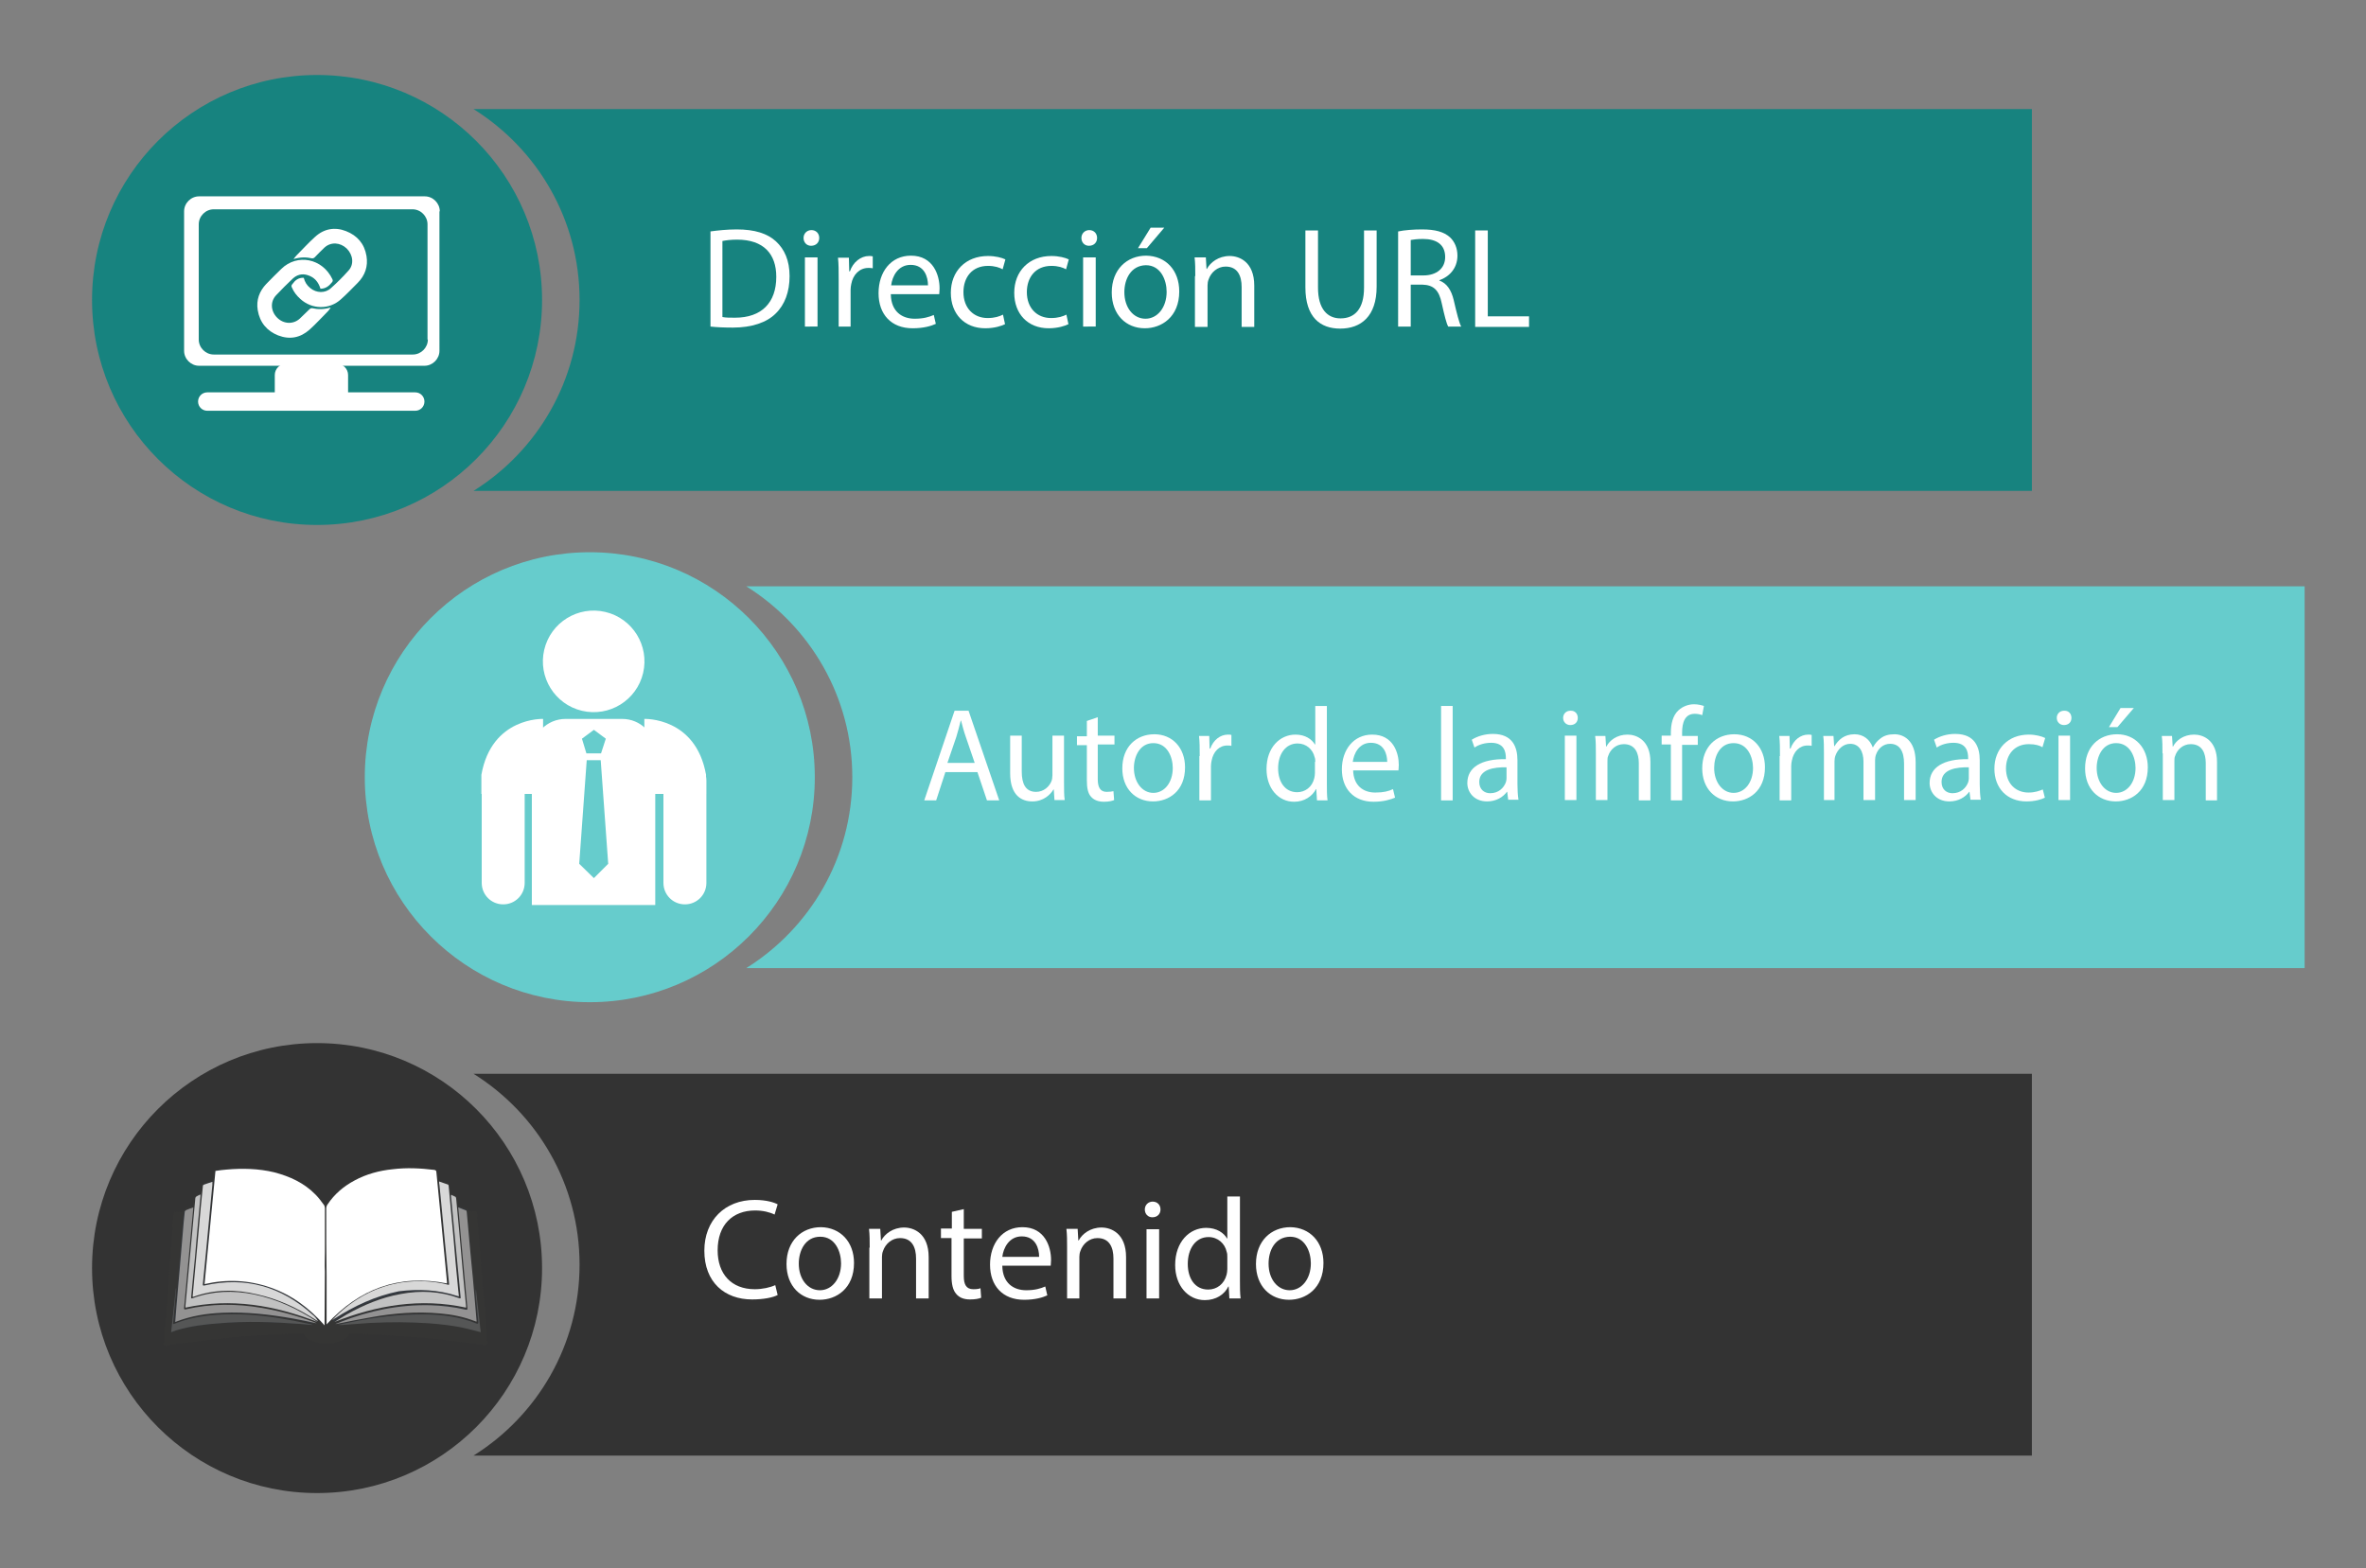 <?xml version="1.0" encoding="utf-8"?>
<!-- Generator: Adobe Illustrator 22.0.0, SVG Export Plug-In . SVG Version: 6.00 Build 0)  -->
<svg version="1.1" xmlns="http://www.w3.org/2000/svg" xmlns:xlink="http://www.w3.org/1999/xlink" x="0px" y="0px"
	 viewBox="0 0 694 460" style="enable-background:new 0 0 694 460;" xml:space="preserve">
<rect x="0" y="0" width="694" height="460" fill="#808080" stroke="none"/>
<style type="text/css">
	.st0{fill:#17837F;}
	.st1{fill:#FFFFFF;}
	.st2{fill:none;}
	.st3{fill:#333333;}
	.st4{fill:#66CCCC;}
	.st5{fill:#454D52;}
	.st6{fill:#353534;}
	.st7{fill:#343940;}
	.st8{fill:#D8D8D8;}
	.st9{fill:#939292;}
	.st10{fill:#C1C1C1;}
	.st11{fill:#555656;}
</style>
<g id="Capa_4">
	<circle class="st0" cx="93" cy="88" r="66"/>
	<path class="st0" d="M138.9,32C157.6,43.7,170,64.4,170,88s-12.4,44.3-31.1,56H596V32H138.9z"/>
	<path class="st1" d="M98.8,118.5H83.9c-1.8,0-3.3-1.5-3.3-3.3V110c0-1.8,1.5-3.3,3.3-3.3h14.9c1.8,0,3.3,1.5,3.3,3.3v5.1
		C102.1,117,100.6,118.5,98.8,118.5z"/>
	<path class="st1" d="M121.8,120.5h-61c-1.5,0-2.7-1.2-2.7-2.7v0c0-1.5,1.2-2.7,2.7-2.7h61c1.5,0,2.7,1.2,2.7,2.7v0
		C124.5,119.3,123.3,120.5,121.8,120.5z"/>
	<path class="st1" d="M129,62c0-2.4-2-4.4-4.4-4.4H58.4c-2.4,0-4.4,2-4.4,4.4v40.9c0,2.4,2,4.4,4.4,4.4h66.1c2.4,0,4.4-2,4.4-4.4V62
		z M125.5,99.6c0,2.4-2,4.4-4.4,4.4H62.7c-2.4,0-4.4-2-4.4-4.4V65.8c0-2.4,2-4.4,4.4-4.4H121c2.4,0,4.4,2,4.4,4.4V99.6z"/>
	<path class="st1" d="M89.1,81.5c0.3,1.2,0.9,2.2,1.9,3c1.8,1.5,4.4,1.6,6.1,0c1.8-1.6,3.5-3.3,5.1-5.1c1.7-1.8,1.4-4.6-0.5-6.5
		c-1.9-1.8-4.6-2-6.5-0.3c-1,0.9-1.9,1.9-2.9,2.9c-0.2,0.2-0.5,0.3-0.7,0.3c-1.8-0.4-3.5-0.4-5.5,0.2c0.4-0.5,0.6-0.8,0.9-1.1
		c1.8-1.8,3.5-3.7,5.4-5.4c2.6-2.4,5.8-3,9.1-1.7c3.3,1.3,5.4,3.7,6,7.3c0.5,3-0.4,5.7-2.6,7.9c-1.6,1.6-3.2,3.3-4.9,4.8
		c-3.4,3.1-8.5,3-11.9-0.1c-1.1-1-1.9-2-2.5-3.4c-0.2-0.4-0.1-0.7,0.2-1C86.5,82.3,87.5,81.4,89.1,81.5z"/>
	<path class="st1" d="M94,84.7c-0.6-2-1.8-3.4-3.8-4c-1.6-0.5-3.1-0.1-4.3,1c-1.7,1.6-3.3,3.2-4.9,4.9c-1.8,1.9-1.6,4.7,0.3,6.6
		c1.9,1.9,4.7,2,6.6,0.3c1-0.9,1.9-1.9,2.9-2.8c0.2-0.2,0.5-0.3,0.7-0.3c1.8,0.4,3.5,0.4,5.5-0.2c-0.3,0.5-0.5,0.8-0.8,1.1
		c-1.8,1.8-3.5,3.7-5.4,5.4c-2.7,2.4-5.8,3-9.2,1.7c-3.3-1.3-5.4-3.8-6-7.4c-0.5-3,0.5-5.6,2.5-7.7c1.5-1.5,2.9-3,4.4-4.4
		c4.7-4.6,12.1-3.1,15,3c0.2,0.4,0.1,0.7-0.2,1C96.5,83.9,95.5,84.7,94,84.7z"/>
</g>
<g id="Capa_2">
	<g>
		<rect x="205.1" y="66.1" class="st2" width="497.9" height="57.9"/>
		<path class="st1" d="M208.3,67.9c2.2-0.3,4.9-0.6,7.8-0.6c5.3,0,9,1.2,11.5,3.5c2.5,2.3,4,5.6,4,10.2c0,4.6-1.4,8.4-4.1,11
			c-2.6,2.6-7,4.1-12.5,4.1c-2.6,0-4.8-0.1-6.6-0.3V67.9z M211.9,93c0.9,0.2,2.3,0.2,3.7,0.2c7.8,0,12.1-4.4,12.1-12
			c0-6.7-3.7-10.9-11.5-10.9c-1.9,0-3.3,0.2-4.3,0.4V93z"/>
		<path class="st1" d="M240.3,69.8c0,1.3-0.9,2.3-2.4,2.3c-1.3,0-2.2-1-2.2-2.3c0-1.3,1-2.3,2.3-2.3
			C239.4,67.5,240.3,68.5,240.3,69.8z M236.1,95.9V75.5h3.7v20.3H236.1z"/>
		<path class="st1" d="M246,81.9c0-2.4,0-4.5-0.2-6.3h3.2l0.1,4h0.2c0.9-2.7,3.2-4.5,5.6-4.5c0.4,0,0.7,0,1.1,0.1v3.5
			c-0.4-0.1-0.8-0.1-1.3-0.1c-2.6,0-4.5,2-5,4.7c-0.1,0.5-0.2,1.1-0.2,1.7v10.8H246V81.9z"/>
		<path class="st1" d="M261.3,86.4c0.1,5,3.3,7.1,7,7.1c2.6,0,4.2-0.5,5.6-1.1l0.6,2.6c-1.3,0.6-3.5,1.3-6.8,1.3
			c-6.3,0-10-4.1-10-10.3s3.6-11,9.5-11c6.6,0,8.4,5.8,8.4,9.6c0,0.8-0.1,1.3-0.1,1.7H261.3z M272.2,83.7c0-2.4-1-6-5.1-6
			c-3.7,0-5.4,3.4-5.7,6H272.2z"/>
		<path class="st1" d="M294.8,95.1c-1,0.5-3.1,1.2-5.8,1.2c-6.1,0-10.1-4.2-10.1-10.4c0-6.3,4.3-10.8,10.9-10.8c2.2,0,4.1,0.5,5.1,1
			l-0.8,2.9c-0.9-0.5-2.3-1-4.3-1c-4.7,0-7.2,3.4-7.2,7.7c0,4.7,3,7.6,7.1,7.6c2.1,0,3.5-0.5,4.5-1L294.8,95.1z"/>
		<path class="st1" d="M313.4,95.1c-1,0.5-3.1,1.2-5.8,1.2c-6.1,0-10.1-4.2-10.1-10.4c0-6.3,4.3-10.8,10.9-10.8c2.2,0,4.1,0.5,5.1,1
			l-0.8,2.9c-0.9-0.5-2.3-1-4.3-1c-4.7,0-7.2,3.4-7.2,7.7c0,4.7,3,7.6,7.1,7.6c2.1,0,3.5-0.5,4.5-1L313.4,95.1z"/>
		<path class="st1" d="M321.8,69.8c0,1.3-0.9,2.3-2.4,2.3c-1.3,0-2.2-1-2.2-2.3c0-1.3,1-2.3,2.3-2.3
			C320.9,67.5,321.8,68.5,321.8,69.8z M317.7,95.9V75.5h3.7v20.3H317.7z"/>
		<path class="st1" d="M345.9,85.5c0,7.5-5.2,10.8-10.1,10.8c-5.5,0-9.7-4-9.7-10.5c0-6.8,4.5-10.8,10.1-10.8
			C342,75.1,345.9,79.3,345.9,85.5z M329.8,85.7c0,4.5,2.6,7.8,6.2,7.8c3.5,0,6.2-3.3,6.2-7.9c0-3.4-1.7-7.8-6.1-7.8
			C331.7,77.9,329.8,81.9,329.8,85.7z M341.5,66.8l-5.1,6h-2.6l3.7-6H341.5z"/>
		<path class="st1" d="M350.6,81c0-2.1,0-3.8-0.2-5.5h3.3l0.2,3.4h0.1c1-1.9,3.4-3.8,6.7-3.8c2.8,0,7.2,1.7,7.2,8.7v12.1h-3.7V84.2
			c0-3.3-1.2-6-4.7-6c-2.4,0-4.3,1.7-5,3.8c-0.2,0.5-0.3,1.1-0.3,1.7v12.2h-3.7V81z"/>
		<path class="st1" d="M386.6,67.6v16.8c0,6.3,2.8,9,6.6,9c4.2,0,6.9-2.8,6.9-9V67.6h3.7v16.5c0,8.7-4.6,12.3-10.7,12.3
			c-5.8,0-10.2-3.3-10.2-12.1V67.6H386.6z"/>
		<path class="st1" d="M410.1,67.9c1.8-0.4,4.5-0.6,7-0.6c3.9,0,6.4,0.7,8.2,2.3c1.4,1.3,2.2,3.2,2.2,5.4c0,3.7-2.4,6.2-5.3,7.2v0.1
			c2.2,0.8,3.5,2.8,4.2,5.7c0.9,3.9,1.6,6.7,2.2,7.8h-3.8c-0.5-0.8-1.1-3.2-1.9-6.8c-0.8-3.9-2.4-5.4-5.7-5.5h-3.4v12.3h-3.7V67.9z
			 M413.8,80.8h3.7c3.9,0,6.4-2.1,6.4-5.4c0-3.7-2.6-5.3-6.5-5.3c-1.8,0-3,0.2-3.6,0.3V80.8z"/>
		<path class="st1" d="M432.7,67.6h3.7v25.2h12.1v3.1h-15.8V67.6z"/>
	</g>
	<circle class="st3" cx="93" cy="372" r="66"/>
	<path class="st3" d="M138.9,315c18.7,11.7,31.1,32.4,31.1,56s-12.4,44.3-31.1,56H596V315H138.9z"/>
	<g>
		<rect x="205.1" y="351.1" class="st2" width="497.9" height="57.9"/>
		<path class="st1" d="M228.1,379.9c-1.3,0.7-4,1.3-7.5,1.3c-8,0-14-5-14-14.3c0-8.9,6-14.9,14.8-14.9c3.5,0,5.8,0.8,6.7,1.3l-0.9,3
			c-1.4-0.7-3.4-1.2-5.7-1.2c-6.6,0-11,4.2-11,11.7c0,6.9,4,11.4,10.9,11.4c2.2,0,4.5-0.5,6-1.2L228.1,379.9z"/>
		<path class="st1" d="M250.5,370.5c0,7.5-5.2,10.8-10.1,10.8c-5.5,0-9.7-4-9.7-10.5c0-6.8,4.5-10.8,10.1-10.8
			C246.5,360.1,250.5,364.3,250.5,370.5z M234.3,370.7c0,4.5,2.6,7.8,6.2,7.8c3.5,0,6.2-3.3,6.2-7.9c0-3.4-1.7-7.8-6.1-7.8
			S234.3,366.9,234.3,370.7z"/>
		<path class="st1" d="M255.1,366c0-2.1,0-3.8-0.2-5.5h3.3l0.2,3.4h0.1c1-1.9,3.4-3.8,6.7-3.8c2.8,0,7.2,1.7,7.2,8.7v12.1h-3.7
			v-11.7c0-3.3-1.2-6-4.7-6c-2.4,0-4.3,1.7-5,3.8c-0.2,0.5-0.3,1.1-0.3,1.7v12.2h-3.7V366z"/>
		<path class="st1" d="M282.7,354.7v5.8h5.3v2.8h-5.3v11c0,2.5,0.7,3.9,2.8,3.9c1,0,1.7-0.1,2.1-0.3l0.2,2.8
			c-0.7,0.3-1.8,0.5-3.3,0.5c-1.7,0-3.1-0.5-4-1.6c-1-1.1-1.4-2.9-1.4-5.3v-11.1H276v-2.8h3.2v-4.9L282.7,354.7z"/>
		<path class="st1" d="M294,371.4c0.1,5,3.3,7.1,7,7.1c2.6,0,4.2-0.5,5.6-1.1l0.6,2.6c-1.3,0.6-3.5,1.3-6.8,1.3
			c-6.3,0-10-4.1-10-10.3s3.6-11,9.5-11c6.6,0,8.4,5.8,8.4,9.6c0,0.8-0.1,1.3-0.1,1.7H294z M304.8,368.7c0-2.4-1-6-5.1-6
			c-3.7,0-5.4,3.4-5.7,6H304.8z"/>
		<path class="st1" d="M313,366c0-2.1,0-3.8-0.2-5.5h3.3l0.2,3.4h0.1c1-1.9,3.4-3.8,6.7-3.8c2.8,0,7.2,1.7,7.2,8.7v12.1h-3.7v-11.7
			c0-3.3-1.2-6-4.7-6c-2.4,0-4.3,1.7-5,3.8c-0.2,0.5-0.3,1.1-0.3,1.7v12.2H313V366z"/>
		<path class="st1" d="M340.4,354.8c0,1.3-0.9,2.3-2.4,2.3c-1.3,0-2.2-1-2.2-2.3c0-1.3,1-2.3,2.3-2.3
			C339.5,352.5,340.4,353.5,340.4,354.8z M336.3,380.9v-20.3h3.7v20.3H336.3z"/>
		<path class="st1" d="M363.7,351v24.6c0,1.8,0,3.9,0.2,5.3h-3.3l-0.2-3.5h-0.1c-1.1,2.3-3.6,4-6.9,4c-4.9,0-8.7-4.2-8.7-10.3
			c0-6.8,4.2-10.9,9.1-10.9c3.1,0,5.2,1.5,6.1,3.1h0.1V351H363.7z M360,368.8c0-0.5,0-1.1-0.2-1.6c-0.5-2.4-2.6-4.3-5.3-4.3
			c-3.8,0-6.1,3.4-6.1,7.9c0,4.1,2,7.5,6,7.5c2.5,0,4.7-1.6,5.4-4.4c0.1-0.5,0.2-1,0.2-1.6V368.8z"/>
		<path class="st1" d="M388.2,370.5c0,7.5-5.2,10.8-10.1,10.8c-5.5,0-9.7-4-9.7-10.5c0-6.8,4.5-10.8,10.1-10.8
			C384.2,360.1,388.2,364.3,388.2,370.5z M372.1,370.7c0,4.5,2.6,7.8,6.2,7.8c3.5,0,6.2-3.3,6.2-7.9c0-3.4-1.7-7.8-6.1-7.8
			C373.9,362.9,372.1,366.9,372.1,370.7z"/>
	</g>
	<circle class="st4" cx="173" cy="228" r="66"/>
	<path class="st4" d="M218.9,172c18.7,11.7,31.1,32.4,31.1,56s-12.4,44.3-31.1,56H676V172H218.9z"/>
	<g>
		<rect x="270.1" y="207.1" class="st2" width="497.9" height="57.9"/>
		<path class="st1" d="M277.3,226.5l-2.7,8.3h-3.5l8.9-26.3h4.1l9,26.3h-3.6l-2.8-8.3H277.3z M285.9,223.8l-2.6-7.6
			c-0.6-1.7-1-3.3-1.4-4.8h-0.1c-0.4,1.6-0.8,3.2-1.3,4.8l-2.6,7.6H285.9z"/>
		<path class="st1" d="M312.1,229.6c0,1.9,0,3.7,0.2,5.1h-3l-0.2-3.1H309c-0.9,1.5-2.9,3.5-6.2,3.5c-3,0-6.5-1.6-6.5-8.3v-11h3.4
			v10.5c0,3.6,1.1,6,4.2,6c2.3,0,3.9-1.6,4.5-3.1c0.2-0.5,0.3-1.1,0.3-1.8v-11.6h3.4V229.6z"/>
		<path class="st1" d="M322,210.4v5.4h4.9v2.6H322v10.2c0,2.3,0.7,3.7,2.6,3.7c0.9,0,1.6-0.1,2-0.2l0.2,2.6c-0.7,0.3-1.7,0.5-3,0.5
			c-1.6,0-2.9-0.5-3.7-1.4c-1-1-1.3-2.7-1.3-4.9v-10.3h-2.9v-2.6h2.9v-4.5L322,210.4z"/>
		<path class="st1" d="M347.6,225.1c0,7-4.8,10-9.4,10c-5.1,0-9-3.7-9-9.7c0-6.3,4.1-10,9.4-10C343.9,215.4,347.6,219.4,347.6,225.1
			z M332.6,225.3c0,4.1,2.4,7.3,5.7,7.3c3.3,0,5.7-3.1,5.7-7.3c0-3.2-1.6-7.3-5.7-7.3C334.4,218,332.6,221.8,332.6,225.3z"/>
		<path class="st1" d="M351.9,221.8c0-2.2,0-4.1-0.2-5.9h3l0.1,3.7h0.2c0.9-2.5,2.9-4.1,5.2-4.1c0.4,0,0.7,0,1,0.1v3.2
			c-0.4-0.1-0.7-0.1-1.2-0.1c-2.4,0-4.1,1.8-4.6,4.4c-0.1,0.5-0.2,1-0.2,1.6v10.1h-3.4V221.8z"/>
		<path class="st1" d="M389.2,207.1v22.8c0,1.7,0,3.6,0.2,4.9h-3.1l-0.2-3.3h-0.1c-1.1,2.1-3.4,3.7-6.4,3.7c-4.6,0-8.1-3.9-8.1-9.6
			c0-6.3,3.9-10.1,8.5-10.1c2.9,0,4.8,1.4,5.7,2.9h0.1v-11.3H389.2z M385.8,223.5c0-0.4,0-1-0.2-1.4c-0.5-2.2-2.4-4-5-4
			c-3.5,0-5.7,3.1-5.7,7.3c0,3.8,1.9,7,5.6,7c2.3,0,4.4-1.5,5-4.1c0.1-0.5,0.2-0.9,0.2-1.5V223.5z"/>
		<path class="st1" d="M396.9,225.9c0.1,4.6,3,6.6,6.5,6.6c2.5,0,3.9-0.4,5.2-1l0.6,2.5c-1.2,0.5-3.3,1.2-6.3,1.2
			c-5.8,0-9.3-3.8-9.3-9.5s3.4-10.2,8.9-10.2c6.2,0,7.8,5.4,7.8,8.9c0,0.7-0.1,1.2-0.1,1.6H396.9z M406.9,223.5
			c0-2.2-0.9-5.6-4.8-5.6c-3.5,0-5,3.2-5.3,5.6H406.9z"/>
		<path class="st1" d="M422.7,207.1h3.4v27.7h-3.4V207.1z"/>
		<path class="st1" d="M442.4,234.7l-0.3-2.4H442c-1.1,1.5-3.1,2.8-5.8,2.8c-3.8,0-5.8-2.7-5.8-5.4c0-4.6,4.1-7.1,11.3-7v-0.4
			c0-1.6-0.4-4.4-4.3-4.4c-1.8,0-3.6,0.5-4.9,1.4l-0.8-2.3c1.6-1,3.8-1.7,6.2-1.7c5.8,0,7.2,3.9,7.2,7.7v7.1c0,1.6,0.1,3.2,0.3,4.5
			H442.4z M441.9,225.1c-3.7-0.1-8,0.6-8,4.3c0,2.2,1.5,3.3,3.2,3.3c2.5,0,4-1.6,4.6-3.2c0.1-0.4,0.2-0.7,0.2-1.1V225.1z"/>
		<path class="st1" d="M462.8,210.6c0,1.2-0.8,2.1-2.2,2.1c-1.2,0-2.1-0.9-2.1-2.1c0-1.2,0.9-2.1,2.1-2.1
			C462,208.4,462.8,209.4,462.8,210.6z M459,234.7v-18.9h3.4v18.9H459z"/>
		<path class="st1" d="M468.1,221c0-2,0-3.5-0.2-5.1h3l0.2,3.1h0.1c0.9-1.8,3.1-3.5,6.2-3.5c2.6,0,6.7,1.6,6.7,8v11.3h-3.4v-10.9
			c0-3-1.1-5.6-4.4-5.6c-2.3,0-4,1.6-4.6,3.5c-0.2,0.4-0.2,1-0.2,1.6v11.3h-3.4V221z"/>
		<path class="st1" d="M490.1,234.7v-16.3h-2.7v-2.6h2.7V215c0-2.7,0.6-5.1,2.2-6.6c1.3-1.2,3-1.8,4.6-1.8c1.2,0,2.3,0.3,2.9,0.5
			l-0.5,2.7c-0.5-0.2-1.2-0.4-2.2-0.4c-2.9,0-3.7,2.6-3.7,5.5v1h4.6v2.6h-4.6v16.3H490.1z"/>
		<path class="st1" d="M517.7,225.1c0,7-4.8,10-9.4,10c-5.1,0-9-3.7-9-9.7c0-6.3,4.1-10,9.4-10C514.1,215.4,517.7,219.4,517.7,225.1
			z M502.8,225.3c0,4.1,2.4,7.3,5.7,7.3c3.3,0,5.7-3.1,5.7-7.3c0-3.2-1.6-7.3-5.7-7.3C504.5,218,502.8,221.8,502.8,225.3z"/>
		<path class="st1" d="M522.1,221.8c0-2.2,0-4.1-0.2-5.9h3l0.1,3.7h0.2c0.9-2.5,2.9-4.1,5.2-4.1c0.4,0,0.7,0,1,0.1v3.2
			c-0.4-0.1-0.7-0.1-1.2-0.1c-2.4,0-4.1,1.8-4.6,4.4c-0.1,0.5-0.2,1-0.2,1.6v10.1h-3.4V221.8z"/>
		<path class="st1" d="M535,221c0-2,0-3.5-0.2-5.1h3l0.2,3h0.1c1.1-1.8,2.8-3.5,5.9-3.5c2.6,0,4.5,1.6,5.3,3.8h0.1
			c0.6-1.1,1.3-1.9,2.1-2.5c1.1-0.9,2.4-1.3,4.2-1.3c2.5,0,6.2,1.6,6.2,8.2v11.1h-3.4v-10.7c0-3.6-1.3-5.8-4.1-5.8
			c-2,0-3.5,1.4-4.1,3.1c-0.2,0.5-0.3,1.1-0.3,1.7v11.7h-3.4v-11.3c0-3-1.3-5.2-3.9-5.2c-2.1,0-3.7,1.7-4.3,3.4
			c-0.2,0.5-0.3,1.1-0.3,1.7v11.4H535V221z"/>
		<path class="st1" d="M578,234.7l-0.3-2.4h-0.1c-1.1,1.5-3.1,2.8-5.8,2.8c-3.8,0-5.8-2.7-5.8-5.4c0-4.6,4.1-7.1,11.3-7v-0.4
			c0-1.6-0.4-4.4-4.3-4.4c-1.8,0-3.6,0.5-4.9,1.4l-0.8-2.3c1.6-1,3.8-1.7,6.2-1.7c5.8,0,7.2,3.9,7.2,7.7v7.1c0,1.6,0.1,3.2,0.3,4.5
			H578z M577.5,225.1c-3.7-0.1-8,0.6-8,4.3c0,2.2,1.5,3.3,3.2,3.3c2.5,0,4-1.6,4.6-3.2c0.1-0.4,0.2-0.7,0.2-1.1V225.1z"/>
		<path class="st1" d="M599.8,234c-0.9,0.5-2.9,1.1-5.4,1.1c-5.7,0-9.4-3.9-9.4-9.6c0-5.8,4-10,10.1-10c2,0,3.8,0.5,4.8,1l-0.8,2.7
			c-0.8-0.5-2.1-0.9-4-0.9c-4.3,0-6.7,3.2-6.7,7.1c0,4.4,2.8,7.1,6.6,7.1c1.9,0,3.2-0.5,4.2-0.9L599.8,234z"/>
		<path class="st1" d="M607.6,210.6c0,1.2-0.8,2.1-2.2,2.1c-1.2,0-2.1-0.9-2.1-2.1c0-1.2,0.9-2.1,2.1-2.1
			C606.8,208.4,607.6,209.4,607.6,210.6z M603.8,234.7v-18.9h3.4v18.9H603.8z"/>
		<path class="st1" d="M630,225.1c0,7-4.8,10-9.4,10c-5.1,0-9-3.7-9-9.7c0-6.3,4.1-10,9.4-10C626.3,215.4,630,219.4,630,225.1z
			 M615,225.3c0,4.1,2.4,7.3,5.7,7.3c3.3,0,5.7-3.1,5.7-7.3c0-3.2-1.6-7.3-5.7-7.3C616.8,218,615,221.8,615,225.3z M625.9,207.7
			l-4.8,5.6h-2.5l3.4-5.6H625.9z"/>
		<path class="st1" d="M634.3,221c0-2,0-3.5-0.2-5.1h3l0.2,3.1h0.1c0.9-1.8,3.1-3.5,6.2-3.5c2.6,0,6.7,1.6,6.7,8v11.3H647v-10.9
			c0-3-1.1-5.6-4.4-5.6c-2.3,0-4,1.6-4.6,3.5c-0.2,0.4-0.2,1-0.2,1.6v11.3h-3.4V221z"/>
	</g>
	<polygon class="st5" points="153.7,194.6 153.7,194.6 155,194.6 155,194.6 	"/>
	<polygon class="st5" points="192.9,194.6 192.9,194.6 194.2,194.6 194.2,194.6 	"/>
	
		<ellipse transform="matrix(0.23 -0.973 0.973 0.23 -54.569 318.821)" class="st1" cx="174.1" cy="193.9" rx="14.9" ry="14.9"/>
	<path class="st1" d="M153.9,228.9V259c0,3.5-2.8,6.3-6.3,6.3l0,0c-3.5,0-6.3-2.8-6.3-6.3v-30c0-3.4,2.7-6.3,6.1-6.4
		c1.8-0.1,3.5,0.7,4.7,1.9C153.2,225.6,153.9,227.2,153.9,228.9z"/>
	<path class="st1" d="M152,232.9h7.3v-22c0,0-15.1-0.6-18.1,16.4v5.6H152z"/>
	<path class="st1" d="M207.2,229v30c0,3.5-2.8,6.3-6.3,6.3l0,0c-3.5,0-6.3-2.8-6.3-6.3v-30.1c0-1.7,0.7-3.3,1.9-4.5
		c1.2-1.2,2.9-1.9,4.7-1.9C204.5,222.7,207.2,225.6,207.2,229z"/>
	<path class="st1" d="M196.4,232.9H189v-22c0,0,15.1-0.6,18.1,16.4v5.6H196.4z"/>
	<path class="st1" d="M192.1,265.5H156v-44.7c0-5.4,4.4-9.9,9.9-9.9h16.6c5.4,0,9.7,4.3,9.7,9.7V265.5z"/>
	<polygon class="st4" points="176.2,223 174.2,223 172.1,223 169.9,253.4 174.2,257.6 178.4,253.4 	"/>
	<polygon class="st4" points="174.2,214.1 170.7,216.7 172,221 174.2,221 176.3,221 177.7,216.7 	"/>
	<path class="st6" d="M143,394c0-0.3,0-0.6-0.1-0.9c-0.5-6.6-1-13.2-1.6-19.8c-0.5-5.8-0.9-11.7-1.4-17.5c0-0.4-0.1-0.5-0.5-0.5
		c-0.7,0.1-1.3,0.1-2,0.1c0.1-0.5-0.3-0.8-0.7-0.9c-0.5-0.2-1.1-0.4-1.6-0.6c-0.6-0.1-0.9-0.5-0.8-1.1c0.1-1.4-0.4-2.4-1.8-2.7
		c-0.1,0-0.3-0.3-0.3-0.4c-0.1-0.6-0.2-1.2-0.2-1.9c0-0.3-0.1-0.5-0.5-0.6c-0.8-0.3-1.7-0.5-2.5-0.8c-0.3-0.1-0.4-0.2-0.4-0.5
		c-0.1-0.8-0.2-1.6-0.2-2.4c0-0.4-0.1-0.6-0.6-0.6c-2.1-0.2-4.2-0.4-6.3-0.5c-4.5-0.2-8.9,0.3-13.2,1.6c-4.5,1.5-8.4,3.8-11.5,7.5
		c-0.5,0.6-0.9,1.2-1.4,1.9c-0.5-0.7-1-1.5-1.6-2.1c-3-3.5-6.8-5.8-11.1-7.2c-6.5-2.1-13.1-2.1-19.7-1.1c-0.3,0-0.4,0.2-0.4,0.5
		c-0.1,0.8-0.2,1.6-0.2,2.3c0,0.4-0.1,0.5-0.5,0.6c-0.8,0.2-1.6,0.5-2.4,0.8c-0.3,0.1-0.5,0.3-0.5,0.6c0,0.5-0.1,1-0.1,1.5
		c0,0.5-0.2,0.9-0.7,1c-0.4,0.1-0.7,0.3-1,0.5c-0.2,0.1-0.3,0.4-0.4,0.6c-0.1,0.7-0.1,1.3-0.2,2c0,0.2-0.2,0.4-0.4,0.5
		c-0.7,0.3-1.4,0.5-2,0.8c-0.4,0.1-0.7,0.3-0.6,0.9c-0.7,0-1.4-0.1-2-0.1c-0.5-0.1-0.6,0.1-0.7,0.6c-0.2,2.3-0.4,4.6-0.5,7
		c-0.4,4.8-0.8,9.6-1.1,14.5c-0.3,3.4-0.5,6.8-0.8,10.3c-0.2,2.1-0.3,4.3-0.5,6.4c0,0.4,0,0.6,0.5,0.5c1.8-0.3,3.7-0.6,5.5-0.8
		c4.9-0.6,9.7-1.2,14.6-1.7c3.9-0.4,7.8-0.6,11.7-0.8c2.7-0.2,5.5-0.2,8.3-0.3c0.2,0,0.4,0.1,0.5,0.2c0.4,0.9,1.1,1.5,2,1.8
		c3.1,1.3,6.2,1.3,9.3,0c0.8-0.4,1.6-0.9,2-1.8c0.1-0.1,0.3-0.2,0.5-0.2c1.9,0,3.8,0.1,5.6,0.2c5.4,0.3,10.7,0.7,16.1,1.1
		c3.9,0.3,7.7,0.9,11.6,1.3c2.1,0.3,4.3,0.6,6.4,0.9C142.9,394.5,143,394.4,143,394z"/>
	<path class="st7" d="M88.3,388.4c-8-0.6-16-0.9-24.1-0.2c-4.2,0.3-8.3,0.9-12.3,2c-0.6,0.2-1.1,0.4-1.7,0.6c0.5-4.3,1-8.6,1.4-12.8
		c0,0,0.1,0,0.1,0c-0.1,1.1-0.2,2.1-0.3,3.2c-0.2,2.2-0.4,4.5-0.6,6.7c0,0.5,0,0.6,0.5,0.4c3.9-1.7,8.1-2.3,12.3-2.6
		c6.1-0.4,12.2,0.1,18.3,1c3.1,0.5,6.2,1.2,9.3,1.7c0.2,0,0.3,0.1,0.5,0.2C90.6,388.6,89.4,388.5,88.3,388.4z"/>
	<path class="st7" d="M85.8,386.9c-6.8-1.3-13.7-2-20.7-1.7c-4.7,0.2-9.2,0.8-13.6,2.6c-0.1,0-0.2,0-0.3,0.1c0.1-1.7,0.3-3.4,0.4-5
		c0.3-3.4,0.6-6.9,0.9-10.3c0.4-4.7,0.8-9.4,1.2-14.1c0.1-1,0.1-1.9,0.3-2.9c0-0.2,0.2-0.4,0.4-0.5c0.7-0.3,1.4-0.5,2.1-0.8
		c-0.1,0.8-0.1,1.6-0.2,2.3c-0.5,5-0.9,10-1.4,15.1c-0.4,4-0.7,8-1.1,12c0,0.5,0.1,0.6,0.5,0.5c7.4-1.7,14.9-1.7,22.4-0.4
		c5.2,0.9,10.3,2.3,15.2,4.3c0.2,0.1,0.3,0.2,0.6,0.3C90.3,387.8,88.1,387.3,85.8,386.9z"/>
	<path class="st7" d="M54.4,383.6c0-0.2,0-0.3,0-0.5c0.3-3.6,0.7-7.3,1-10.9c0.3-3.3,0.6-6.5,0.9-9.8c0.3-3.6,0.7-7.3,1-10.9
		c0-0.2,0.1-0.4,0.3-0.5c0.4-0.2,0.8-0.4,1.2-0.6c0,0.2,0,0.4,0,0.6c-0.4,4-0.7,8-1.1,11.9c-0.4,4-0.7,8-1.1,12
		c-0.2,1.8-0.3,3.6-0.5,5.4c-0.1,0.6,0,0.7,0.5,0.5c5.8-2.1,11.8-2.3,17.9-1.1c6.8,1.4,12.9,4.3,18.7,8.1
		C80.6,382.9,67.8,380.7,54.4,383.6z"/>
	<path class="st7" d="M92.9,387.1c-5.4-3.5-11.2-6.2-17.4-7.6c-6.3-1.4-12.5-1.4-18.6,0.7c0,0-0.1,0-0.3,0c0.1-1.1,0.2-2.2,0.3-3.3
		c0.3-3.2,0.6-6.5,0.9-9.7c0.4-4.4,0.8-8.8,1.2-13.3c0.2-2,0.4-4,0.6-6c0-0.3,0.1-0.5,0.4-0.6c0.8-0.2,1.5-0.5,2.4-0.8
		c-0.1,0.6-0.1,1.2-0.1,1.8c-0.6,6.3-1.2,12.7-1.8,19c-0.3,3.1-0.6,6.1-0.9,9.2c0,0.5,0.1,0.5,0.5,0.4c12-2.7,22.5,0.3,31.6,8.5
		c0.6,0.6,1.2,1.2,1.8,1.9C93.2,387.4,93.1,387.3,92.9,387.1z"/>
	<path class="st7" d="M95.1,387.9c0,0.2,0,0.4,0,0.8c-4.4-5.1-9.6-8.9-15.9-11.1c-6.3-2.2-12.7-2.5-19.3-1
		c1.1-11.1,2.1-22.1,3.2-33.2c1.1-0.1,2.2-0.3,3.3-0.4c4.7-0.4,9.3-0.3,13.9,0.8c4.6,1.1,8.8,3.1,12.2,6.6c0.9,0.9,1.7,2.1,2.5,3.1
		c0.2,0.2,0.2,0.6,0.2,0.8c0,4.3,0,8.6,0,12.9c0,1.9-0.1,3.7-0.1,5.6C95.2,377.9,95.1,382.9,95.1,387.9z"/>
	<path class="st7" d="M95.8,388.6c0-0.3,0-0.5,0-0.7c0-4.5,0-9,0-13.5c0-6.6,0-13.1-0.1-19.7c0-0.5,0.1-0.9,0.4-1.3
		c2-3.1,4.7-5.3,7.9-7c3.5-1.9,7.3-2.9,11.2-3.3c4.1-0.5,8.2-0.3,12.2,0.2c0.4,0.1,0.6,0.2,0.6,0.7c0.4,4.8,0.9,9.5,1.4,14.3
		c0.4,3.8,0.7,7.7,1.1,11.5c0.2,2.1,0.4,4.2,0.6,6.3c0,0.2,0,0.3,0,0.5C117,373.7,105.4,378.1,95.8,388.6z"/>
	<path class="st7" d="M97.5,387.6C97.5,387.6,97.5,387.6,97.5,387.6c0.6-0.7,1.3-1.4,2-2.1c5.2-4.8,11.3-8,18.4-9
		c4.4-0.7,8.9-0.6,13.2,0.6c0.6,0.1,0.6,0.1,0.6-0.4c-0.4-4-0.8-8.1-1.2-12.1c-0.4-3.9-0.7-7.7-1.1-11.6c-0.2-1.7-0.3-3.4-0.5-5.1
		c0-0.3,0-0.6-0.1-1c0.9,0.3,1.8,0.6,2.6,0.9c0.1,0,0.2,0.3,0.2,0.4c0.5,5,0.9,10,1.4,15.1c0.5,5.1,1,10.3,1.4,15.4
		c0.1,0.6,0.1,1.2,0.2,1.9c-0.2,0-0.3,0-0.4-0.1c-5.7-2-11.5-2.1-17.3-1c-6.9,1.4-13.1,4.2-19,8.1C97.8,387.4,97.6,387.5,97.5,387.6
		z"/>
	<path class="st7" d="M101.6,385.6c5-2.8,10.2-4.9,15.9-6c5.8-1.1,11.4-0.8,17,1.2c0.5,0.2,0.6,0.1,0.5-0.4
		c-0.5-5.2-1-10.4-1.5-15.7c-0.4-4.6-0.9-9.2-1.3-13.8c0-0.1,0-0.2,0-0.4c0.5,0.2,0.9,0.4,1.3,0.6c0.1,0.1,0.2,0.3,0.2,0.5
		c0.3,3.2,0.6,6.4,0.9,9.6c0.4,4.5,0.8,9.1,1.2,13.6c0.3,2.8,0.5,5.6,0.8,8.4c0,0.1,0,0.2,0,0.4c-13.4-2.9-26.1-0.7-38.6,4.2
		C99.2,387,100.4,386.3,101.6,385.6z"/>
	<path class="st7" d="M98.4,388.2c0.6-0.2,1-0.4,1.5-0.6c8.4-3.2,17.1-5,26.2-4.9c3.5,0.1,7.1,0.5,10.5,1.3c0.6,0.1,0.6,0.1,0.5-0.5
		c-0.5-5.1-0.9-10.1-1.4-15.2c-0.4-4.1-0.7-8.2-1.1-12.3c-0.1-0.6-0.1-1.3-0.2-2c0.8,0.3,1.6,0.6,2.3,0.9c0.1,0,0.2,0.3,0.2,0.4
		c0.4,4.1,0.7,8.1,1.1,12.2c0.4,4.7,0.8,9.4,1.3,14.1c0.2,2,0.3,3.9,0.5,5.9c-0.2,0-0.3-0.1-0.4-0.1c-3.3-1.3-6.8-2-10.4-2.3
		c-6.7-0.6-13.4-0.1-20,0.9c-3.5,0.6-6.9,1.3-10.4,2C98.6,388.3,98.5,388.3,98.4,388.2z"/>
	<path class="st7" d="M137,389.7c-3.7-0.9-7.4-1.3-11.2-1.6c-5.8-0.4-11.7-0.4-17.5-0.1c-2.7,0.1-5.5,0.4-8.2,0.6
		c-0.2,0-0.5,0-0.7,0c0,0,0-0.1,0-0.1c1.3-0.3,2.6-0.6,3.8-0.8c6.8-1.3,13.7-2.2,20.6-2.2c4.5,0,9,0.5,13.4,1.8
		c0.9,0.3,1.7,0.6,2.5,0.9c0.4,0.2,0.6,0.1,0.5-0.4c-0.2-2.5-0.5-5.1-0.7-7.6c-0.1-0.7-0.1-1.4-0.1-2.2c0.5,4.2,0.9,8.4,1.4,12.6
		C139.6,390.4,138.3,390,137,389.7z"/>
	<path class="st1" d="M131.1,376.5c0-0.1,0-0.3,0-0.5c-0.2-2.1-0.4-4.2-0.6-6.3c-0.4-3.8-0.7-7.7-1.1-11.5
		c-0.5-4.8-0.9-9.5-1.4-14.3c0-0.5-0.2-0.6-0.6-0.7c-4.1-0.5-8.1-0.7-12.2-0.2c-3.9,0.4-7.7,1.4-11.2,3.3c-3.2,1.7-5.9,4-7.9,7
		c-0.3,0.4-0.4,0.8-0.4,1.3c0,6.6,0,13.1,0.1,19.7c0,4.5,0,9,0,13.5c0,0.2,0,0.4,0,0.7C105.4,378.1,117,373.7,131.1,376.5z"/>
	<path class="st1" d="M95.3,367.3c0-4.3,0-8.6,0-12.9c0-0.3-0.1-0.6-0.2-0.8c-0.8-1.1-1.6-2.2-2.5-3.1c-3.4-3.5-7.6-5.4-12.2-6.6
		c-4.6-1.1-9.3-1.2-13.9-0.8c-1.1,0.1-2.1,0.2-3.3,0.4c-1.1,11.1-2.1,22.1-3.2,33.2c6.6-1.5,12.9-1.2,19.3,1
		c6.3,2.2,11.4,6,15.9,11.1c0-0.4,0-0.6,0-0.8c0-5,0.1-10,0.1-15C95.2,371,95.3,369.1,95.3,367.3z"/>
	<path class="st8" d="M134.2,380.2c0.1,0,0.2,0,0.4,0.1c-0.1-0.7-0.1-1.3-0.2-1.9c-0.5-5.1-1-10.3-1.4-15.4c-0.5-5-0.9-10-1.4-15.1
		c0-0.1-0.1-0.4-0.2-0.4c-0.8-0.3-1.7-0.6-2.6-0.9c0,0.4,0,0.7,0.1,1c0.2,1.7,0.3,3.4,0.5,5.1c0.4,3.9,0.7,7.7,1.1,11.6
		c0.4,4,0.8,8.1,1.2,12.1c0.1,0.6,0,0.6-0.6,0.4c-4.4-1.1-8.8-1.2-13.2-0.6c-7.1,1.1-13.1,4.2-18.4,9c-0.7,0.6-1.3,1.3-2,2
		c0,0,0.1,0,0.1,0c0.1-0.1,0.3-0.2,0.4-0.3c5.9-3.8,12.1-6.7,19-8.1C122.7,378.1,128.5,378.3,134.2,380.2z"/>
	<path class="st8" d="M91.6,385.6c-9.1-8.2-19.6-11.2-31.6-8.5c-0.4,0.1-0.6,0-0.5-0.4c0.3-3.1,0.6-6.1,0.9-9.2
		c0.6-6.3,1.2-12.7,1.8-19c0.1-0.6,0.1-1.1,0.1-1.8c-0.9,0.3-1.6,0.5-2.4,0.8c-0.3,0.1-0.4,0.2-0.4,0.6c-0.2,2-0.4,4-0.6,6
		c-0.4,4.4-0.8,8.8-1.2,13.3c-0.3,3.2-0.6,6.5-0.9,9.7c-0.1,1.1-0.2,2.2-0.3,3.3c0.2,0,0.2,0,0.3,0c6.1-2.2,12.4-2.2,18.6-0.7
		c6.3,1.4,12,4.1,17.4,7.6c0.2,0.1,0.4,0.2,0.5,0.3C92.8,386.8,92.3,386.1,91.6,385.6z"/>
	<path class="st9" d="M76.9,383.7c-7.5-1.3-15-1.3-22.4,0.4c-0.4,0.1-0.6,0-0.5-0.5c0.4-4,0.7-8,1.1-12c0.5-5,0.9-10,1.4-15.1
		c0.1-0.8,0.1-1.5,0.2-2.3c-0.8,0.3-1.5,0.5-2.1,0.8c-0.2,0.1-0.4,0.3-0.4,0.5c-0.1,1-0.2,1.9-0.3,2.9c-0.4,4.7-0.8,9.4-1.2,14.1
		c-0.3,3.4-0.6,6.9-0.9,10.3c-0.1,1.7-0.3,3.3-0.4,5c0.1,0,0.2-0.1,0.3-0.1c4.4-1.7,8.9-2.4,13.6-2.6c7-0.3,13.8,0.5,20.7,1.7
		c2.3,0.4,4.5,0.9,6.9,1.4c-0.3-0.1-0.4-0.2-0.6-0.3C87.2,386,82.1,384.6,76.9,383.7z"/>
	<path class="st9" d="M129,385.3c3.6,0.3,7.1,1,10.4,2.3c0.1,0,0.2,0.1,0.4,0.1c-0.2-2-0.3-4-0.5-5.9c-0.4-4.7-0.8-9.4-1.3-14.1
		c-0.4-4.1-0.7-8.1-1.1-12.2c0-0.1-0.1-0.4-0.2-0.4c-0.7-0.3-1.5-0.6-2.3-0.9c0.1,0.7,0.1,1.4,0.2,2c0.4,4.1,0.7,8.2,1.1,12.3
		c0.5,5.1,0.9,10.1,1.4,15.2c0,0.5,0,0.6-0.5,0.5c-3.5-0.8-7-1.2-10.5-1.3c-9.1-0.2-17.8,1.6-26.2,4.9c-0.5,0.2-0.9,0.4-1.5,0.6
		c0.2,0,0.2,0,0.2,0c3.5-0.7,6.9-1.4,10.4-2C115.6,385.2,122.3,384.7,129,385.3z"/>
	<path class="st10" d="M136.7,383.6c0-0.1,0-0.3,0-0.4c-0.3-2.8-0.5-5.6-0.8-8.4c-0.4-4.5-0.8-9.1-1.2-13.6
		c-0.3-3.2-0.6-6.4-0.9-9.6c0-0.2-0.1-0.4-0.2-0.5c-0.4-0.2-0.8-0.4-1.3-0.6c0,0.2,0,0.3,0,0.4c0.4,4.6,0.9,9.2,1.3,13.8
		c0.5,5.2,1,10.4,1.5,15.7c0.1,0.5,0,0.6-0.5,0.4c-5.5-2-11.2-2.3-17-1.2c-5.7,1-10.9,3.2-15.9,6c-1.2,0.7-2.4,1.5-3.6,2.2
		C110.5,382.9,123.3,380.7,136.7,383.6z"/>
	<path class="st10" d="M56.6,380.8c-0.5,0.2-0.6,0.1-0.5-0.5c0.2-1.8,0.3-3.6,0.5-5.4c0.4-4,0.8-8,1.1-12c0.4-4,0.7-8,1.1-11.9
		c0-0.2,0-0.3,0-0.6c-0.5,0.2-0.8,0.4-1.2,0.6c-0.1,0.1-0.3,0.3-0.3,0.5c-0.3,3.6-0.7,7.3-1,10.9c-0.3,3.3-0.6,6.5-0.9,9.8
		c-0.3,3.6-0.7,7.3-1,10.9c0,0.1,0,0.3,0,0.5c13.4-2.9,26.2-0.7,38.7,4.2c-5.7-3.8-11.9-6.7-18.7-8.1
		C68.4,378.5,62.4,378.7,56.6,380.8z"/>
	<path class="st11" d="M81.9,386.7c-6.1-1-12.1-1.4-18.3-1c-4.2,0.3-8.4,1-12.3,2.6c-0.5,0.2-0.6,0.2-0.5-0.4
		c0.2-2.2,0.4-4.5,0.6-6.7c0.1-1.1,0.2-2.1,0.3-3.2c0,0-0.1,0-0.1,0c-0.5,4.2-0.9,8.5-1.4,12.8c0.6-0.2,1.2-0.4,1.7-0.6
		c4-1.2,8.2-1.7,12.3-2c8-0.7,16.1-0.4,24.1,0.2c1.1,0.1,2.3,0.2,3.4,0.3c-0.2-0.1-0.3-0.2-0.5-0.2C88.1,387.8,85,387.2,81.9,386.7z
		"/>
	<path class="st11" d="M139.6,380.3c0.2,2.5,0.5,5.1,0.7,7.6c0,0.4-0.1,0.5-0.5,0.4c-0.8-0.3-1.7-0.7-2.5-0.9
		c-4.4-1.4-8.9-1.8-13.4-1.8c-7,0-13.8,0.8-20.6,2.2c-1.3,0.3-2.6,0.5-3.8,0.8c0,0,0,0.1,0,0.1c0.2,0,0.5,0,0.7,0
		c2.7-0.2,5.5-0.4,8.2-0.6c5.8-0.3,11.7-0.3,17.5,0.1c3.8,0.3,7.5,0.7,11.2,1.6c1.3,0.3,2.6,0.7,3.9,1c-0.5-4.2-0.9-8.4-1.4-12.6
		C139.5,378.8,139.5,379.5,139.6,380.3z"/>
</g>
<g id="Capa_1">
	<g>
	</g>
	<g>
	</g>
	<g>
	</g>
	<g>
	</g>
	<g>
	</g>
	<g>
	</g>
	<g>
	</g>
	<g>
	</g>
	<g>
	</g>
	<g>
	</g>
	<g>
	</g>
	<g>
	</g>
	<g>
	</g>
	<g>
	</g>
	<g>
	</g>
</g>
</svg>
